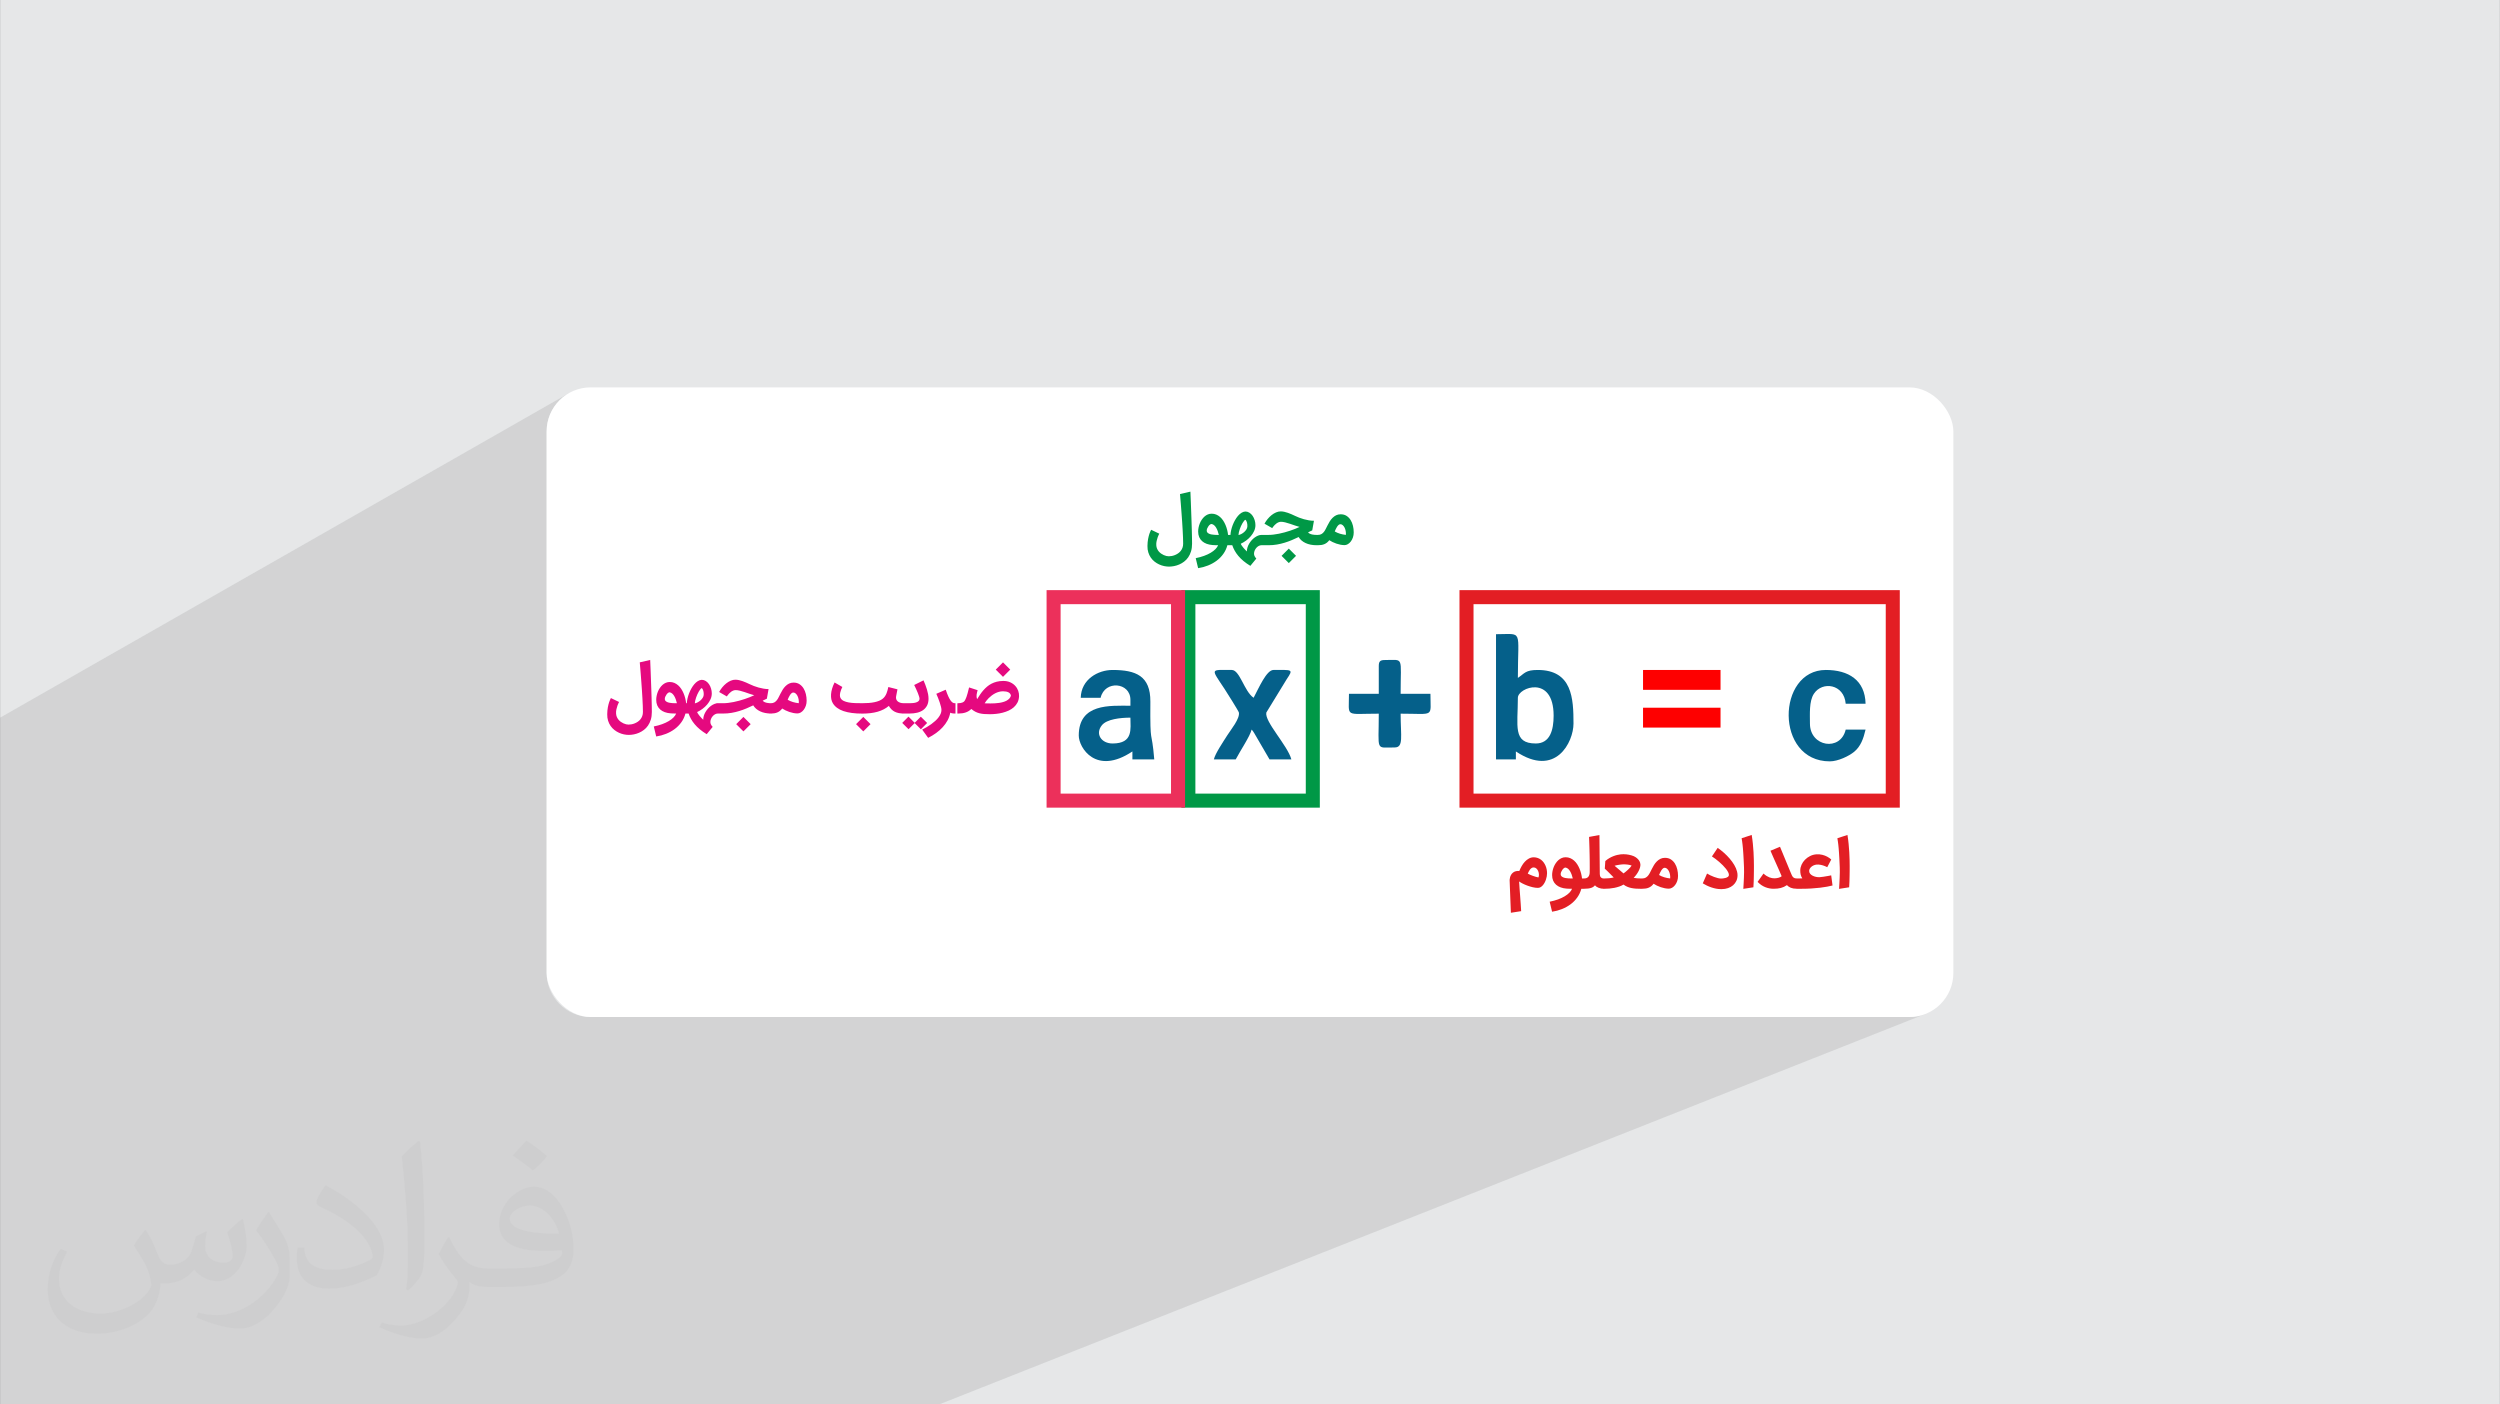 <?xml version="1.0" encoding="UTF-8"?>
<!DOCTYPE svg PUBLIC "-//W3C//DTD SVG 1.0//EN" "http://www.w3.org/TR/2001/REC-SVG-20010904/DTD/svg10.dtd">
<!-- Creator: CorelDRAW -->
<svg xmlns="http://www.w3.org/2000/svg" xml:space="preserve" width="3.708in" height="2.083in" version="1.0" style="shape-rendering:geometricPrecision; text-rendering:geometricPrecision; image-rendering:optimizeQuality; fill-rule:evenodd; clip-rule:evenodd"
viewBox="0 0 3702.73 2080.18"
 xmlns:xlink="http://www.w3.org/1999/xlink"
 xmlns:xodm="http://www.corel.com/coreldraw/odm/2003">
 <rect x="0" y="0" width="3702.73" height="2080.18" fill="#333333" stroke="none"/>
 <defs>
  <style type="text/css">
   <![CDATA[
    .str0 {stroke:#E31E24;stroke-width:20.8;stroke-miterlimit:2.613}
    .str1 {stroke:#009846;stroke-width:20.8;stroke-miterlimit:2.613}
    .str2 {stroke:#EC305B;stroke-width:20.8;stroke-miterlimit:2.613}
    .fil9 {fill:none}
    .fil4 {fill:#05608A}
    .fil0 {fill:#E6E7E8}
    .fil5 {fill:#FE0000}
    .fil2 {fill:white}
    .fil8 {fill:#E5097F;fill-rule:nonzero}
    .fil7 {fill:#E31E24;fill-rule:nonzero}
    .fil6 {fill:#009846;fill-rule:nonzero}
    .fil3 {fill:#373435;fill-opacity:0.031}
    .fil1 {fill:#2B2A29;fill-opacity:0.102}
   ]]>
  </style>
 </defs>
 <g id="Layer_x0020_1">
  <path class="fil0" d="M-0 0l3702.73 0 0 2080.18 -3702.73 0 0 -2080.18z"/>
  <path class="fil1" d="M1391.05 2080.18l-1391.05 0 0 -1017.19 843.75 -481.32 -5.38 3.28 -5.03 3.76 -4.64 4.22 -4.22 4.64 -3.76 5.03 -3.28 5.38 -2.76 5.7 -2.2 5.98 -1.61 6.24 -0.99 6.46 -0.34 6.64 0 802.18 0.34 6.64 0.99 6.46 1.61 6.24 2.2 5.98 2.76 5.7 3.28 5.38 3.76 5.03 4.22 4.64 4.64 4.22 5.03 3.76 5.38 3.28 5.7 2.76 5.98 2.2 6.24 1.61 6.46 0.99 6.64 0.34 1953.16 0 6.64 -0.34 6.46 -0.99 6.24 -1.61 5.98 -2.2 -1462.22 578.91z"/>
  <rect class="fil2" x="809.55" y="573.77" width="2083.63" height="932.64" rx="65.23" ry="65.23"/>
  <path class="fil3" d="M215.96 1821.93c7.07,10.71 11.65,21.01 16.13,32.45 3.33,6.66 5.09,18.93 20.7,18.93 4.57,0 11.13,-1.35 16.95,-4.57 6.55,-3.44 11.54,-8.64 14.15,-16.53l6.24 -21.01 15.19 -7.49 1.04 1.04c-2.08,7.91 -2.59,15.5 -2.59,21.43 0,17.57 15.19,24.23 27.25,24.23 7.07,0 13.42,-3.44 13.42,-9.89 0,-8.32 -3.53,-22.47 -8.12,-35.16 7.07,-7.07 14.15,-14.15 22.26,-19.87l1.25 0.63c3.53,14.98 5.51,29.75 5.51,39.63 0,9.67 -4.27,20.39 -7.8,27.36 -7.28,13.73 -20.18,24.65 -35.78,24.65 -11.85,0 -25.06,-5.93 -34.12,-16.95l-0.52 0c-8.53,10.61 -21.74,20.18 -42.86,20.18l-6.55 0c-1.04,13.94 -4.05,23.81 -8.64,32.66 -12.58,24.54 -49.92,41.92 -85.08,41.92 -48.89,0 -73.43,-28.19 -73.43,-65.73 0,-23.19 7.59,-44.72 19.24,-60.01l9.56 3.95c-7.28,13.94 -12.17,27.04 -12.17,39.94 0,35.16 28.61,51.9 61.58,51.9 30.58,0 68.44,-19.45 75.31,-42.02 -2.59,-24.65 -11.85,-36.19 -26,-58.66 4.27,-7.49 9.78,-14.98 16.64,-22.98l1.25 0 0 0 0 0 -0.01 -0.04zm563.83 -132.3c10.3,6.45 20.39,14.04 30.27,22.78 -5.51,7.8 -12.38,14.88 -20.91,21.12 -9.89,-8.01 -19.76,-14.88 -29.86,-22.16 6.86,-7.7 13.63,-15.08 20.49,-21.74l0 0 0 0 0 0 0 0 0 0 0.01 0zm5.3 96.11c-16.64,0 -30.27,10.92 -30.27,19.03 0,17.38 33.28,22.78 73.12,22.56 -4.99,-20.39 -22.47,-41.61 -42.86,-41.61l0 0.01zm-37.35 92.99c21.64,0 40.57,-0.63 55.02,-4.27 16.13,-4.05 29.75,-12.17 29.75,-17.78 0,-1.46 0,-3.22 -0.52,-4.68 -9.05,0.83 -19.45,0.83 -28.5,0.83 -29.33,0 -51.79,-6.66 -60.64,-23.09 -2.19,-4.57 -3.74,-9.67 -3.74,-15.5 0,-15.92 6.86,-31.41 18.93,-42.13 10.08,-8.84 21.22,-14.35 32.55,-14.35 20.49,0 36.81,16.44 48.26,42.34 6.24,14.15 10.5,30.47 10.5,51.07 0,13.73 -3.74,25.27 -12.27,33.8 -15.92,15.4 -45.24,21.22 -90.17,21.22l-20.39 0 0 0 -5.3 0c-11.13,0 -19.14,-1.98 -25.48,-6.86l-1.04 0c0.31,2.59 0.52,5.09 0.52,7.49 0,10.08 -3.33,22.98 -10.08,33.28 -19.97,29.64 -41.61,42.53 -60.33,42.53 -18.93,0 -42.13,-7.28 -63.03,-16.75l3.74 -7.28c6.76,2.81 16.13,4.68 29.02,4.68 33.8,0 78.21,-32.45 83.72,-64.17 -1.25,-2.59 -3.53,-6.03 -6.76,-9.67 -9.89,-11.75 -16.13,-21.53 -21.95,-31.82 4.99,-9.89 9.56,-17.78 13.83,-24.96l1.77 -0.21c14.46,29.44 27.56,46.28 56.78,46.28l4.57 0 0 0 21.22 0 0 0 0 0 0 0 0 0 0 0 0.04 0zm-146.45 31.1c2.5,-13.52 2.7,-28.7 2.7,-42.86l0 -21.01c0,-39.21 -4.99,-96.2 -9.05,-133.34 7.07,-7.59 16.95,-16.53 24.75,-22.56l2.29 0.63c5.3,46.7 6.55,100.79 6.55,150.81 0,13.11 -0.52,25.9 -1.77,35.26 -0.73,11.85 -7.59,20.8 -22.26,34.53l-3.22 -1.46zm-150.71 -61.89c0.73,18.41 9.78,32.87 41.4,32.87 19.66,0 36.3,-5.09 54.71,-13.83 3.33,-1.46 5.09,-3.44 5.09,-5.09 0,-11.54 -8.84,-26.83 -23.71,-40.77 -14.46,-13.11 -33.6,-24.65 -51.48,-32.35 -6.14,-2.59 -8.12,-5.3 -8.12,-7.91 0,-5.3 7.07,-16.44 12.9,-24.44l1.98 -0.21c20.49,10.71 43.38,26.63 60.33,44.3 15.4,16.33 24.96,32.87 24.96,50.86 0,13.31 -4.05,25.79 -10.61,37.44 -22.47,11.33 -46.39,19.97 -70.1,19.97 -28.81,0 -48.47,-13.52 -48.47,-45.24 0,-3.44 0,-8.73 1.25,-15.61l9.89 0 0 0 0 0 0 0 0 0 0 0 -0.01 0zm-52.11 -52.32l17.89 28.92c6.55,10.71 12.69,22.37 12.69,40.77l0 23.5c0,19.03 -12.17,39.42 -31.82,59.6 -15.4,13.63 -29.02,19.45 -41.61,19.45 -18.72,0 -40.15,-5.82 -64.9,-16.44l2.81 -7.28c7.8,2.08 16.84,3.84 27.98,3.84 35.58,-0.21 71.97,-26.21 88.61,-57.93 1.98,-3.64 2.7,-7.07 2.7,-9.47 0,-3.64 -1.98,-7.7 -3.53,-11.33 -9.05,-17.05 -19.14,-32.66 -30.27,-47.12 5.82,-9.16 11.65,-17.99 17.99,-26.73l1.46 0.21 0 0 0 0 0 0 0 0 0 0 -0.01 0z"/>
  <g id="_1302337071840">
   <path class="fil4" d="M2274.61 1101.24c-34.38,0 -26.49,-25.9 -26.49,-67.69 0,-15.15 52.97,-34.94 52.97,26.49 0,21.23 -5.26,41.21 -26.48,41.21zm-58.86 23.54l29.43 0 0 -11.77c59.04,39.53 85.35,-14.02 85.35,-41.2 0,-37.27 -1.81,-79.46 -52.97,-79.46 -18.24,0 -19.22,4.94 -29.43,11.77 0,-73.44 8.46,-64.75 -32.37,-64.75l0 185.41z"/>
   <path class="fil4" d="M1674.24 1062.98c0,16.58 4.58,38.26 -26.49,38.26 -16.59,0 -26.21,-14.3 -15.65,-27.17 7.18,-8.74 26.84,-11.09 42.13,-11.09zm-73.58 -29.43l29.43 0c6.19,-26.59 44.15,-22.98 44.15,2.94l0 8.83c-30.28,0 -76.52,-3.74 -76.52,44.15 0,17.89 25.49,59.68 79.46,23.54l0 11.77 32.37 0c-4.02,-48.36 -6.23,-16.1 -5.76,-85.47 0.26,-38.36 -21.62,-46.96 -56.04,-46.96 -21.46,0 -46.48,13.82 -47.09,41.2z"/>
   <path class="fil4" d="M1797.85 1124.78l32.37 0c7.12,-13.46 21.31,-34.54 23.54,-44.15 2.68,3.09 0.63,0.49 3.75,5.08l22.74 39.06 32.37 0c-5.48,-20.55 -39.97,-55.88 -37.08,-69.37l30.38 -49.68c10.12,-14.93 7.84,-13.39 -19.79,-13.39 -10.3,0 -21.55,26.33 -29.43,41.2 -13.88,-9.29 -20.32,-41.2 -32.37,-41.2 -32.22,0 -31.14,-3 -10.58,28.24 2.72,4.14 20.77,32.77 21.16,34.8 1.73,8.99 -12.18,25.8 -17.04,33.51 -6.12,9.73 -17.96,27.02 -20.03,35.89z"/>
   <path class="fil4" d="M2710.18 1127.72c12.23,0 28.48,-7.94 35.95,-14.08 9.72,-7.98 13.85,-19.42 17.02,-33.01l-29.43 0c-7.65,32.85 -52.97,25.62 -52.97,-8.83 0,-14.03 -1.43,-33.1 5.84,-44.19 12.58,-19.18 44.7,-14.4 47.13,14.76l29.43 0c-0.78,-34.99 -25.32,-50.03 -58.86,-50.03 -72.98,0 -75.78,135.38 5.89,135.38z"/>
   <path class="fil4" d="M2042.11 986.46l0 41.2 -44.15 0c0,35.63 -6.99,29.43 44.15,29.43 0,56.65 -5.43,50.03 23.54,50.03 13.58,0 8.83,-16.55 8.83,-50.03 51.14,0 44.15,6.2 44.15,-29.43l-44.15 0c0,-56.65 5.43,-50.03 -23.54,-50.03 -6.78,0 -8.83,2.05 -8.83,8.83z"/>
   <path class="fil5" d="M2433.53 1021.78l114.78 0 0 -29.43 -114.78 0 0 29.43z"/>
   <path class="fil5" d="M2433.53 1077.69l114.78 0 0 -29.43 -114.78 0 0 29.43z"/>
   <path class="fil6" d="M1717 790.46c-0.46,0.83 -0.87,1.7 -1.26,2.61 -0.39,0.91 -0.76,1.81 -1.11,2.76 -0.57,1.63 -1.11,3.46 -1.57,5.5 -0.46,2.04 -0.63,4.11 -0.5,6.24 0.09,1.84 0.46,3.5 1.11,5.02 0.64,1.52 1.46,2.87 2.48,4.11 1.02,1.22 2.17,2.28 3.42,3.18 1.28,0.89 2.59,1.65 3.93,2.26 1.33,0.61 2.66,1.07 3.98,1.39 1.31,0.29 2.52,0.44 3.63,0.44 1.37,0 2.85,-0.15 4.45,-0.44 1.57,-0.31 3.14,-0.77 4.72,-1.42 1.58,-0.65 3.09,-1.47 4.54,-2.45 1.46,-0.98 2.74,-2.17 3.87,-3.57 1.13,-1.41 2.02,-3 2.68,-4.81 0.67,-1.8 0.98,-3.83 0.98,-6.07 0,-2.56 -0.07,-5.55 -0.2,-9.02 -0.15,-3.46 -0.33,-7.15 -0.53,-11.05 -0.2,-3.92 -0.46,-7.94 -0.74,-12.11 -0.3,-4.15 -0.59,-8.2 -0.87,-12.16 -0.37,-4.78 -0.72,-9.52 -1.09,-14.22 -0.37,-4.72 -0.78,-9.68 -1.24,-14.87l15.42 -3.57c0.22,5.55 0.42,10.83 0.65,15.85 0.2,5.02 0.39,10.06 0.55,15.07 0.15,4.19 0.31,8.46 0.46,12.85 0.13,4.37 0.28,8.63 0.4,12.72 0.13,4.11 0.22,7.94 0.28,11.5 0.07,3.55 0.11,6.61 0.11,9.16 0,4.24 -0.52,8.04 -1.55,11.37 -1.04,3.33 -2.41,6.26 -4.15,8.76 -1.74,2.52 -3.76,4.65 -6.07,6.38 -2.3,1.75 -4.7,3.15 -7.24,4.24 -2.52,1.09 -5.09,1.89 -7.7,2.39 -2.61,0.5 -5.09,0.76 -7.44,0.76 -2.35,0 -4.78,-0.28 -7.3,-0.8 -2.5,-0.53 -4.96,-1.35 -7.33,-2.45 -2.39,-1.09 -4.65,-2.48 -6.76,-4.15 -2.13,-1.68 -3.98,-3.64 -5.55,-5.92 -1.59,-2.26 -2.83,-4.85 -3.72,-7.72 -0.91,-2.89 -1.34,-6.09 -1.26,-9.59 0.06,-3.91 0.37,-7.31 0.94,-10.26 0.56,-2.96 1.19,-5.44 1.85,-7.46 0.43,-1.24 0.85,-2.37 1.32,-3.41 0.44,-1.05 0.89,-2 1.35,-2.83l12.07 5.79zm53.95 36.27c4.54,-0.91 8.68,-2.04 12.41,-3.41 3.74,-1.37 7.02,-2.89 9.83,-4.59 2.83,-1.68 5.17,-3.48 7.02,-5.37 1.85,-1.91 3.16,-3.83 3.92,-5.79 -1.39,0 -2.85,-0.04 -4.39,-0.07 -1.56,-0.06 -2.81,-0.11 -3.81,-0.19 -3.18,-0.24 -6.09,-0.85 -8.7,-1.79 -2.61,-0.96 -4.85,-2.26 -6.74,-3.93 -1.87,-1.65 -3.33,-3.66 -4.37,-6.05 -1.02,-2.39 -1.54,-5.13 -1.54,-8.22 0,-1.96 0.2,-3.96 0.63,-6.03 0.41,-2.06 1.02,-4.07 1.8,-6.03 0.79,-1.97 1.77,-3.82 2.96,-5.56 1.17,-1.74 2.5,-3.26 3.98,-4.59 1.48,-1.31 3.11,-2.35 4.91,-3.11 1.78,-0.76 3.7,-1.13 5.76,-1.13 2.46,0 4.71,0.44 6.78,1.33 2.06,0.87 3.94,2.07 5.66,3.59 1.72,1.52 3.26,3.29 4.59,5.33 1.33,2.06 2.5,4.24 3.48,6.57 0.98,2.34 1.78,4.76 2.41,7.24 0.63,2.5 1.07,4.96 1.33,7.37l2.07 0 0 15.27 -3.09 0c-1.26,4.72 -3.26,9.02 -6.02,12.87 -2.74,3.85 -6.03,7.2 -9.87,10.07 -3.83,2.85 -8.09,5.22 -12.78,7.09 -4.68,1.87 -9.57,3.19 -14.66,3.97l-3.57 -14.83zm23.66 -50.56c-0.66,-0.13 -1.44,0.09 -2.31,0.7 -0.87,0.59 -1.67,1.39 -2.41,2.41 -0.74,1.02 -1.37,2.13 -1.89,3.35 -0.52,1.24 -0.76,2.41 -0.72,3.53 0.04,1.09 0.39,2 1.05,2.7 0.69,0.7 1.56,1.29 2.61,1.76 1.05,0.46 2.26,0.81 3.59,1.04 1.35,0.22 2.67,0.39 4,0.48 1.31,0.11 2.55,0.15 3.7,0.15l3 0c-0.48,-2 -1.05,-3.91 -1.7,-5.74 -0.67,-1.83 -1.43,-3.48 -2.3,-4.93 -0.87,-1.46 -1.85,-2.67 -2.95,-3.63 -1.11,-0.96 -2.33,-1.57 -3.68,-1.83zm24.4 16.13l3.42 0c0.09,-2.13 0.42,-4.43 1,-6.92 0.55,-2.5 1.32,-5.02 2.28,-7.54 0.98,-2.54 2.11,-4.98 3.44,-7.35 1.32,-2.35 2.78,-4.48 4.37,-6.35 1.59,-1.87 3.31,-3.39 5.18,-4.56 1.87,-1.19 3.82,-1.83 5.85,-1.96 2.15,0.04 4.15,0.63 5.98,1.81 1.83,1.17 3.41,2.72 4.72,4.61 1.3,1.91 2.32,4.05 3.05,6.48 0.74,2.41 1.11,4.85 1.11,7.33 0,2.92 -0.63,5.78 -1.87,8.55 -1.26,2.76 -2.91,5.35 -4.94,7.76 -2.02,2.39 -4.34,4.55 -6.93,6.46 -2.59,1.93 -5.24,3.48 -7.94,4.72 0.22,0.76 0.7,1.69 1.43,2.78 0.72,1.07 1.53,2.15 2.46,3.26 0.92,1.09 1.85,2.11 2.78,3.09 0.93,0.96 1.72,1.72 2.37,2.32 -0.04,-1.87 0.24,-3.78 0.81,-5.72 0.57,-1.96 1.39,-3.83 2.45,-5.63 1.04,-1.81 2.28,-3.5 3.68,-5.09 1.43,-1.61 2.94,-3 4.58,-4.19 1.63,-1.18 3.31,-2.13 5.05,-2.83 1.72,-0.69 3.46,-1.04 5.17,-1.04l2.41 0 0 15.27 -2.61 0c-1.41,0 -2.78,0.37 -4.1,1.11 -1.33,0.74 -2.5,1.69 -3.51,2.87 -1,1.17 -1.82,2.5 -2.43,3.98 -0.61,1.48 -0.93,2.94 -0.93,4.39 0,0.65 0.06,1.26 0.15,1.81 0.09,0.57 0.28,1.13 0.54,1.72 0.26,0.58 0.59,1.19 1.03,1.84 0.43,0.65 0.98,1.33 1.67,2.07l-8.85 10.78c-3.85,-2.35 -7.26,-4.76 -10.18,-7.2 -2.92,-2.44 -5.46,-4.94 -7.61,-7.52 -2.15,-2.56 -3.94,-5.15 -5.41,-7.8 -1.47,-2.63 -2.67,-5.33 -3.59,-8.05l-6.09 0 0 -15.27zm28.44 -12.31c0.07,-0.91 0.06,-1.85 -0.02,-2.87 -0.07,-1.02 -0.24,-2 -0.48,-2.94 -0.24,-0.96 -0.57,-1.81 -1,-2.59 -0.4,-0.78 -0.92,-1.35 -1.54,-1.74 -0.61,0.33 -1.28,0.94 -2,1.87 -0.72,0.91 -1.47,2 -2.21,3.27 -0.74,1.28 -1.46,2.67 -2.15,4.2 -0.68,1.52 -1.32,3.07 -1.85,4.67 -0.55,1.57 -1,3.11 -1.33,4.61 -0.33,1.5 -0.52,2.83 -0.56,4.04 1.39,-0.26 2.81,-0.8 4.32,-1.58 1.5,-0.79 2.89,-1.76 4.17,-2.91 1.26,-1.13 2.33,-2.41 3.2,-3.78 0.87,-1.39 1.35,-2.81 1.45,-4.26zm21.55 12.31l9.8 0c2.35,0 4.85,-0.15 7.46,-0.48 2.63,-0.31 5.31,-0.76 8.05,-1.3 2.74,-0.55 5.48,-1.2 8.26,-1.96 2.76,-0.76 5.46,-1.58 8.09,-2.45 2.63,-0.87 5.13,-1.78 7.54,-2.74 2.39,-0.98 4.61,-1.95 6.63,-2.91 -1.98,-0.48 -4.2,-1.16 -6.66,-2.03 -2.45,-0.85 -4.93,-1.73 -7.43,-2.56 -2.52,-0.84 -4.96,-1.56 -7.31,-2.15 -2.37,-0.59 -4.5,-0.87 -6.37,-0.85 -1.19,0.04 -2.34,0.3 -3.44,0.76 -1.11,0.46 -2.15,1.03 -3.09,1.74 -0.94,0.69 -1.8,1.43 -2.56,2.22 -0.76,0.78 -1.41,1.52 -1.96,2.22 -0.54,0.69 -0.98,1.28 -1.3,1.76l-0.44 0.68 -11.44 -6.57c1.29,-2.39 2.83,-4.68 4.63,-6.88 1.82,-2.21 3.78,-4.15 5.9,-5.85 2.11,-1.69 4.35,-3.03 6.69,-4.02 2.33,-1 4.68,-1.48 7.02,-1.46 1.74,0.04 3.48,0.24 5.2,0.63 1.72,0.39 3.44,0.89 5.19,1.48 1.74,0.59 3.5,1.28 5.28,2.07 1.76,0.8 3.55,1.59 5.35,2.45 1.84,0.89 3.87,1.78 6.11,2.65 2.24,0.87 4.58,1.65 7.02,2.32 2.43,0.69 4.91,1.24 7.43,1.65 2.54,0.42 5,0.63 7.43,0.63l-2.52 14.25c-0.74,0.31 -1.57,0.68 -2.48,1.13 -0.93,0.42 -1.74,0.83 -2.45,1.18l-1.26 0.63c0.74,0.87 1.69,1.55 2.83,2.07 1.13,0.52 2.32,0.89 3.51,1.13 1.2,0.24 2.37,0.39 3.46,0.46 1.09,0.06 1.98,0.09 2.65,0.09l1.65 0 0 15.27 -1.65 0c-3.09,0 -6,-0.28 -8.72,-0.83 -2.72,-0.54 -5.2,-1.34 -7.42,-2.39 -2.24,-1.04 -4.24,-2.32 -5.98,-3.81 -1.72,-1.5 -3.16,-3.2 -4.29,-5.09 -3.18,1.54 -6.5,3.04 -9.94,4.48 -3.44,1.47 -7.02,2.76 -10.72,3.89 -3.7,1.15 -7.56,2.06 -11.52,2.74 -3.98,0.67 -8.11,1.02 -12.4,1.02l-9.8 0 0 -15.27zm39.85 41.73l-10.72 -10.72 10.72 -10.72 10.72 10.72 -10.72 10.72zm82.55 -26.61c-1.94,0 -3.94,-0.2 -6,-0.61 -2.05,-0.41 -4.07,-0.95 -6.05,-1.61 -1.98,-0.69 -3.89,-1.47 -5.7,-2.35 -1.82,-0.88 -3.44,-1.79 -4.85,-2.72 -1.07,1.41 -2.21,2.59 -3.41,3.55 -1.2,0.95 -2.5,1.71 -3.87,2.28 -1.37,0.59 -2.85,1 -4.44,1.24 -1.59,0.24 -3.32,0.37 -5.15,0.37l-2.41 0 0 -15.27 2.41 0c2.13,0 3.93,-0.42 5.37,-1.3 1.45,-0.87 2.68,-2 3.72,-3.37 1.02,-1.35 1.94,-2.87 2.72,-4.54 0.8,-1.65 1.61,-3.28 2.45,-4.85 0.96,-1.96 2.05,-3.92 3.25,-5.88 1.21,-1.96 2.59,-3.74 4.19,-5.31 1.57,-1.58 3.35,-2.87 5.33,-3.85 1.98,-0.98 4.2,-1.46 6.69,-1.46 3.39,0 6.29,0.78 8.72,2.34 2.43,1.57 4.44,3.61 6.01,6.14 1.58,2.52 2.74,5.39 3.5,8.59 0.76,3.2 1.13,6.42 1.13,9.68 0,2.74 -0.39,5.26 -1.2,7.59 -0.8,2.31 -1.85,4.31 -3.15,5.98 -1.28,1.68 -2.74,2.98 -4.37,3.94 -1.61,0.94 -3.26,1.43 -4.89,1.43zm-6.18 -30.96c-0.94,0 -1.81,0.35 -2.61,1.07 -0.81,0.72 -1.57,1.63 -2.28,2.68 -0.7,1.06 -1.33,2.22 -1.91,3.48 -0.55,1.26 -1.07,2.41 -1.52,3.48 1.05,0.67 2.28,1.3 3.63,1.87 1.35,0.59 2.74,1.09 4.2,1.54 1.44,0.42 2.91,0.79 4.39,1.07 1.48,0.29 2.91,0.5 4.26,0.63 0.15,-1.96 0.06,-3.89 -0.29,-5.79 -0.35,-1.89 -0.91,-3.59 -1.67,-5.07 -0.76,-1.48 -1.67,-2.68 -2.74,-3.59 -1.06,-0.93 -2.22,-1.37 -3.46,-1.37z"/>
   <path class="fil7" d="M2237.79 1351.98l-1.87 -47.82c0,-0.22 0.02,-0.78 0.09,-1.67 0.06,-0.89 0.24,-1.91 0.56,-3.07 0.29,-1.15 0.79,-2.37 1.5,-3.61 0.69,-1.26 1.67,-2.37 2.91,-3.33 0.59,-0.52 1.26,-0.94 2.02,-1.3 0.76,-0.33 1.54,-0.59 2.37,-0.8 0.81,-0.18 1.65,-0.29 2.48,-0.33 0.83,-0.04 1.65,-0.02 2.41,0.06 0.94,-2.35 2.07,-4.74 3.44,-7.15 1.35,-2.43 2.93,-4.61 4.72,-6.55 1.82,-1.95 3.83,-3.54 6.07,-4.76 2.22,-1.22 4.7,-1.83 7.41,-1.83 2.13,0.07 4.07,0.42 5.85,1.09 1.76,0.65 3.37,1.54 4.8,2.65 1.44,1.11 2.7,2.43 3.8,3.93 1.09,1.48 2.02,3.11 2.76,4.85 0.74,1.74 1.3,3.55 1.67,5.46 0.37,1.89 0.55,3.81 0.55,5.74 0,1.45 -0.15,3 -0.44,4.63 -0.28,1.65 -0.7,3.26 -1.26,4.87 -0.53,1.59 -1.22,3.11 -2.02,4.57 -0.82,1.49 -1.7,2.76 -2.7,3.87 -1,1.11 -2.09,2 -3.29,2.67 -1.19,0.65 -2.46,0.98 -3.81,0.98 -2.41,0 -4.98,-0.31 -7.7,-0.96 -2.72,-0.65 -5.37,-1.45 -7.94,-2.39 -2.57,-0.96 -4.94,-1.98 -7.09,-3.09 -2.17,-1.11 -3.87,-2.15 -5.13,-3.11 0.18,3.53 0.42,7.16 0.7,10.89 0.28,3.72 0.55,7.44 0.85,11.18 0.28,3.72 0.55,7.44 0.81,11.14 0.26,3.7 0.48,7.31 0.67,10.83l-15.16 2.37zm33.81 -67.15c-1.19,-0.02 -2.24,0.28 -3.16,0.91 -0.91,0.63 -1.73,1.4 -2.46,2.33 -0.72,0.94 -1.33,1.94 -1.85,3.02 -0.52,1.09 -0.96,2.06 -1.35,2.92 0.96,0.55 2.13,1.11 3.48,1.68 1.35,0.59 2.76,1.15 4.22,1.67 1.47,0.54 2.91,1 4.35,1.41 1.43,0.41 2.7,0.7 3.8,0.89 0.57,-1.44 0.81,-3.02 0.68,-4.72 -0.11,-1.72 -0.48,-3.31 -1.13,-4.8 -0.64,-1.48 -1.52,-2.72 -2.65,-3.74 -1.13,-1.02 -2.45,-1.54 -3.92,-1.57zm23.62 50.77c4.54,-0.91 8.68,-2.04 12.41,-3.41 3.74,-1.37 7.02,-2.89 9.83,-4.59 2.83,-1.68 5.17,-3.48 7.01,-5.37 1.85,-1.91 3.17,-3.83 3.93,-5.79 -1.39,0 -2.85,-0.04 -4.39,-0.07 -1.56,-0.06 -2.81,-0.11 -3.81,-0.18 -3.18,-0.24 -6.09,-0.85 -8.7,-1.8 -2.61,-0.96 -4.85,-2.26 -6.74,-3.92 -1.87,-1.65 -3.33,-3.66 -4.37,-6.05 -1.02,-2.39 -1.54,-5.13 -1.54,-8.22 0,-1.97 0.2,-3.96 0.63,-6.04 0.41,-2.05 1.02,-4.07 1.8,-6.03 0.8,-1.96 1.78,-3.81 2.96,-5.55 1.17,-1.74 2.5,-3.26 3.98,-4.59 1.48,-1.31 3.11,-2.35 4.91,-3.11 1.78,-0.76 3.7,-1.13 5.76,-1.13 2.46,0 4.71,0.44 6.78,1.33 2.06,0.87 3.94,2.07 5.66,3.59 1.72,1.52 3.26,3.29 4.59,5.33 1.33,2.06 2.5,4.24 3.48,6.57 0.98,2.33 1.78,4.76 2.41,7.24 0.63,2.5 1.07,4.96 1.33,7.37l2.07 0 0 15.27 -3.09 0c-1.26,4.72 -3.26,9.02 -6.02,12.87 -2.74,3.85 -6.03,7.21 -9.87,10.08 -3.83,2.85 -8.09,5.22 -12.78,7.09 -4.68,1.87 -9.57,3.18 -14.66,3.96l-3.57 -14.83zm23.66 -50.57c-0.66,-0.13 -1.44,0.09 -2.31,0.71 -0.87,0.59 -1.67,1.39 -2.41,2.41 -0.74,1.02 -1.37,2.13 -1.89,3.35 -0.52,1.24 -0.76,2.41 -0.72,3.54 0.04,1.09 0.39,2 1.05,2.7 0.69,0.7 1.56,1.3 2.61,1.76 1.05,0.46 2.26,0.81 3.59,1.04 1.35,0.22 2.67,0.39 4,0.48 1.31,0.11 2.55,0.15 3.7,0.15l3 0c-0.48,-2 -1.05,-3.91 -1.7,-5.74 -0.67,-1.84 -1.43,-3.48 -2.3,-4.93 -0.87,-1.46 -1.85,-2.67 -2.94,-3.63 -1.11,-0.96 -2.33,-1.58 -3.68,-1.84zm24.4 16.13l3.13 0c1.47,0 2.69,-0.22 3.71,-0.7 1.01,-0.46 1.85,-1.11 2.52,-1.98 0.65,-0.85 1.13,-1.85 1.44,-3.02 0.29,-1.15 0.46,-2.43 0.46,-3.81 0.02,-1.89 0.04,-4.2 0.04,-6.93 0,-2.72 -0.02,-5.64 -0.04,-8.79 -0.04,-3.13 -0.09,-6.38 -0.15,-9.76 -0.07,-3.37 -0.15,-6.64 -0.24,-9.85 -0.09,-3.2 -0.2,-6.24 -0.29,-9.13 -0.09,-2.89 -0.18,-5.41 -0.29,-7.56l15.37 -2.81 0.53 57.92c0,2 0.5,3.57 1.52,4.72 1.02,1.13 2.52,1.71 4.52,1.71l1.06 0 0 15.27 -1.06 0c-1.31,0.02 -2.65,-0.09 -3.98,-0.35 -1.35,-0.26 -2.61,-0.61 -3.8,-1.08 -1.2,-0.48 -2.26,-1.03 -3.18,-1.67 -0.94,-0.64 -1.66,-1.35 -2.19,-2.09 -0.66,0.85 -1.46,1.59 -2.37,2.22 -0.89,0.65 -1.98,1.18 -3.26,1.63 -1.26,0.42 -2.76,0.76 -4.46,0.98 -1.71,0.22 -3.69,0.35 -5.94,0.35l-3.04 0 0 -15.27zm88.54 0l0 15.27 -1.65 0.04c-2.56,0 -4.98,-0.07 -7.31,-0.24 -2.35,-0.17 -4.57,-0.46 -6.72,-0.91 -2.15,-0.46 -4.16,-1.09 -6.09,-1.92 -1.91,-0.81 -3.72,-1.89 -5.42,-3.2 -1.91,1.17 -4,2.13 -6.31,2.92 -2.3,0.78 -4.69,1.43 -7.15,1.93 -2.46,0.5 -4.95,0.85 -7.47,1.07 -2.5,0.2 -4.92,0.31 -7.24,0.31l-1.83 0 0 -15.27 1.83 0c2.26,0 4.54,-0.11 6.85,-0.35 2.33,-0.24 4.59,-0.63 6.81,-1.15 -1.09,-1.05 -2.15,-2.11 -3.18,-3.16 -1.04,-1.04 -2.08,-2.09 -3.11,-3.15 -1.06,-1.07 -2.13,-2.15 -3.26,-3.24 -1.13,-1.09 -2.35,-2.26 -3.68,-3.48l0.77 -11.29c1.91,-1.69 3.87,-3.11 5.89,-4.28 2.04,-1.19 4.04,-2.15 6.02,-2.92 1.98,-0.78 3.89,-1.37 5.7,-1.8 1.82,-0.41 3.46,-0.7 4.91,-0.87 0.7,-0.06 1.46,-0.11 2.26,-0.17 0.81,-0.04 1.61,-0.07 2.37,-0.07 2.52,0 5.09,0.26 7.76,0.78 2.65,0.52 5.06,1.22 7.22,2.13 1.87,0.87 3.42,1.85 4.68,2.94 1.26,1.09 2.26,2.18 3,3.27 0.74,1.09 1.28,2.17 1.61,3.2 0.33,1.02 0.52,1.89 0.55,2.59 0.09,1.46 -0.09,3.04 -0.57,4.76 -0.48,1.72 -1.18,3.48 -2.11,5.28 -0.91,1.78 -2,3.54 -3.26,5.26 -1.26,1.72 -2.61,3.31 -4.06,4.76 1.78,0.31 3.48,0.55 5.09,0.72 1.63,0.17 3.44,0.24 5.44,0.24l1.65 0zm-27.01 -20.91c-0.76,0 -1.76,0.06 -2.94,0.17 -1.19,0.11 -2.43,0.26 -3.68,0.46 -1.28,0.18 -2.52,0.4 -3.76,0.66 -1.22,0.26 -2.24,0.53 -3.09,0.81l13.29 11.35c0.92,-0.67 2,-1.5 3.2,-2.5 1.2,-1 2.39,-2.04 3.55,-3.11 1.17,-1.09 2.22,-2.17 3.16,-3.22 0.94,-1.05 1.65,-2 2.09,-2.8 -0.74,-0.33 -1.61,-0.61 -2.59,-0.85 -1,-0.24 -2.04,-0.42 -3.13,-0.57 -1.07,-0.15 -2.15,-0.26 -3.2,-0.31 -1.07,-0.07 -2.04,-0.09 -2.91,-0.09zm66.95 36.03c-1.94,0 -3.94,-0.2 -6,-0.61 -2.05,-0.41 -4.07,-0.94 -6.05,-1.61 -1.98,-0.68 -3.89,-1.46 -5.7,-2.35 -1.81,-0.89 -3.44,-1.8 -4.85,-2.72 -1.07,1.41 -2.2,2.59 -3.4,3.55 -1.2,0.94 -2.5,1.7 -3.87,2.28 -1.37,0.59 -2.85,1 -4.45,1.24 -1.59,0.24 -3.31,0.37 -5.15,0.37l-2.41 0 0 -15.27 2.41 0c2.13,0 3.93,-0.43 5.37,-1.3 1.44,-0.87 2.68,-2 3.72,-3.37 1.02,-1.35 1.94,-2.87 2.72,-4.54 0.8,-1.65 1.61,-3.28 2.45,-4.85 0.96,-1.96 2.05,-3.92 3.25,-5.89 1.21,-1.96 2.59,-3.74 4.19,-5.31 1.57,-1.58 3.35,-2.87 5.33,-3.85 1.98,-0.98 4.2,-1.46 6.69,-1.46 3.38,0 6.29,0.78 8.72,2.33 2.43,1.58 4.44,3.61 6.01,6.15 1.58,2.52 2.74,5.39 3.5,8.59 0.76,3.2 1.13,6.43 1.13,9.68 0,2.74 -0.39,5.26 -1.2,7.59 -0.8,2.31 -1.85,4.31 -3.15,5.98 -1.28,1.68 -2.74,2.98 -4.37,3.94 -1.61,0.94 -3.25,1.42 -4.89,1.42zm-6.18 -30.95c-0.94,0 -1.81,0.35 -2.61,1.07 -0.81,0.72 -1.57,1.63 -2.28,2.68 -0.7,1.05 -1.33,2.22 -1.91,3.48 -0.56,1.26 -1.07,2.41 -1.52,3.48 1.05,0.66 2.28,1.29 3.63,1.87 1.35,0.59 2.74,1.09 4.2,1.53 1.44,0.43 2.91,0.8 4.39,1.08 1.48,0.29 2.91,0.5 4.26,0.63 0.15,-1.96 0.06,-3.89 -0.29,-5.79 -0.35,-1.89 -0.91,-3.59 -1.67,-5.07 -0.76,-1.48 -1.67,-2.68 -2.74,-3.59 -1.06,-0.93 -2.22,-1.37 -3.46,-1.37zm62.74 8.53c1.35,0.87 2.92,1.74 4.76,2.61 1.82,0.87 3.68,1.67 5.59,2.39 1.93,0.72 3.78,1.31 5.57,1.76 1.82,0.46 3.37,0.68 4.69,0.68 0.74,0 1.78,-0.06 3.07,-0.18 1.31,-0.13 2.59,-0.39 3.87,-0.76 1.28,-0.37 2.39,-0.89 3.33,-1.57 0.94,-0.67 1.46,-1.56 1.52,-2.65 0.04,-1.26 -0.35,-2.68 -1.13,-4.26 -0.8,-1.57 -1.85,-3.22 -3.18,-4.94 -1.35,-1.72 -2.89,-3.46 -4.65,-5.22 -1.76,-1.76 -3.55,-3.44 -5.42,-5.07 -1.87,-1.63 -3.74,-3.13 -5.61,-4.54 -1.87,-1.41 -3.59,-2.59 -5.17,-3.59l8.55 -12.7c3.11,2.19 6.22,4.63 9.29,7.35 3.07,2.72 5.91,5.61 8.5,8.63 2.59,3.03 4.85,6.16 6.76,9.39 1.93,3.24 3.3,6.5 4.13,9.79 0.26,0.93 0.45,1.87 0.54,2.81 0.09,0.96 0.15,1.87 0.15,2.74 0,2.98 -0.59,5.74 -1.74,8.24 -1.17,2.48 -2.78,4.65 -4.85,6.46 -2.09,1.81 -4.57,3.22 -7.46,4.22 -2.91,1 -6.09,1.5 -9.57,1.5 -0.26,0 -0.51,0 -0.77,-0.02 -0.26,-0.02 -0.52,-0.02 -0.76,-0.02 -2.22,0 -4.5,-0.24 -6.85,-0.71 -2.34,-0.46 -4.63,-1.09 -6.91,-1.87 -2.26,-0.76 -4.46,-1.67 -6.61,-2.7 -2.15,-1.02 -4.13,-2.11 -5.96,-3.24l6.33 -14.53zm53.75 22.7c0.17,-2.63 0.31,-5.37 0.48,-8.2 0.17,-2.83 0.29,-5.63 0.4,-8.41 0.11,-2.78 0.18,-5.46 0.22,-8.07 0.04,-2.61 0,-5 -0.09,-7.18 -0.2,-4.58 -0.39,-8.59 -0.55,-12.05 -0.18,-3.46 -0.35,-6.54 -0.54,-9.2 -0.17,-2.68 -0.35,-5.02 -0.53,-7.03 -0.17,-2 -0.35,-3.85 -0.56,-5.52 -0.18,-1.69 -0.39,-3.26 -0.61,-4.72 -0.24,-1.46 -0.48,-2.98 -0.74,-4.56l14.93 -4.92c0.72,4.31 1.29,8.64 1.72,13.03 0.44,4.37 0.76,8.57 1,12.57 0.22,4.02 0.37,7.74 0.44,11.18 0.09,3.46 0.13,6.41 0.13,8.85 0,2.22 -0.02,4.61 -0.02,7.18 -0.02,2.59 -0.06,5.26 -0.11,8.04 -0.04,2.76 -0.11,5.55 -0.2,8.39 -0.11,2.83 -0.24,5.61 -0.44,8.31l-14.92 2.32zm44.77 -0.13c-4.22,0 -8.35,-0.81 -12.38,-2.43 -4.04,-1.61 -7.78,-4.2 -11.24,-7.78l8.75 -12.31c1.58,1.45 3.09,2.63 4.57,3.55 1.49,0.91 2.91,1.63 4.26,2.15 1.35,0.5 2.63,0.87 3.83,1.05 1.22,0.18 2.35,0.3 3.4,0.3 0.87,0 1.82,-0.06 2.81,-0.17 0.98,-0.13 1.98,-0.31 2.96,-0.55 0.98,-0.26 1.91,-0.59 2.78,-0.98 0.87,-0.37 1.63,-0.87 2.28,-1.44 -1.22,-2.96 -2.56,-6.03 -4,-9.24 -1.43,-3.2 -2.87,-6.43 -4.31,-9.67 -1.44,-3.24 -2.89,-6.44 -4.3,-9.64 -1.43,-3.19 -2.74,-6.24 -3.96,-9.17l14.11 -5.88 15.92 38.49c0.59,1.41 1.11,2.65 1.61,3.72 0.48,1.05 1.04,1.94 1.71,2.65 0.66,0.7 1.44,1.24 2.37,1.57 0.93,0.33 2.1,0.5 3.55,0.5l1.39 0 0 15.27 -1.39 0c-1.96,0 -3.7,-0.13 -5.2,-0.39 -1.5,-0.26 -2.83,-0.63 -4,-1.09 -1.18,-0.46 -2.22,-1.03 -3.15,-1.68 -0.9,-0.67 -1.78,-1.41 -2.57,-2.21 -1.48,1 -2.96,1.84 -4.45,2.54 -1.48,0.68 -3.03,1.24 -4.65,1.66 -1.61,0.41 -3.29,0.72 -5.04,0.89 -1.76,0.18 -3.65,0.28 -5.68,0.28zm79.54 -31.94c-0.83,-0.44 -1.67,-0.85 -2.54,-1.22 -0.85,-0.37 -1.72,-0.72 -2.63,-1.03 -1.54,-0.56 -3.26,-1 -5.17,-1.35 -1.89,-0.37 -3.87,-0.43 -5.89,-0.2 -1.39,0.17 -2.72,0.53 -3.98,1.11 -1.28,0.57 -2.41,1.3 -3.39,2.15 -0.98,0.85 -1.76,1.81 -2.33,2.87 -0.59,1.07 -0.87,2.15 -0.87,3.24 0,1.55 0.48,2.91 1.44,4.09 0.96,1.17 2.21,2.15 3.69,2.91 1.5,0.78 3.14,1.35 4.96,1.74 1.79,0.39 3.55,0.55 5.26,0.48 1.84,-0.15 3.74,-0.37 5.72,-0.66 1.98,-0.3 3.85,-0.59 5.59,-0.93 0.98,-0.15 1.98,-0.33 2.98,-0.52 1,-0.2 2,-0.4 3,-0.63l1.98 15.02c-2.15,0.57 -4.8,1.16 -7.91,1.74 -3.09,0.57 -6.59,1.11 -10.5,1.57 -3.89,0.46 -8.15,0.83 -12.76,1.13 -4.59,0.29 -9.48,0.44 -14.63,0.44l-7.39 0 0 -15.27 1.74 0 6.7 -0.09c-1.14,-1.83 -1.96,-3.7 -2.41,-5.63 -0.44,-1.91 -0.66,-4 -0.63,-6.26 0.04,-2.83 0.67,-5.61 1.91,-8.35 1.24,-2.74 2.92,-5.2 5.07,-7.39 2.15,-2.19 4.65,-4.02 7.52,-5.46 2.85,-1.44 5.92,-2.3 9.22,-2.56 1.65,-0.13 3.22,-0.13 4.74,0.02 1.5,0.15 2.94,0.39 4.3,0.72 1.35,0.33 2.61,0.74 3.81,1.2 1.18,0.48 2.26,0.96 3.24,1.48 1.11,0.61 2.2,1.26 3.22,1.97 1.03,0.68 2,1.42 2.91,2.24l-6 11.44zm17.5 32.07c0.17,-2.63 0.31,-5.37 0.48,-8.2 0.17,-2.83 0.29,-5.63 0.41,-8.41 0.11,-2.78 0.18,-5.46 0.22,-8.07 0.04,-2.61 0,-5 -0.09,-7.18 -0.2,-4.58 -0.39,-8.59 -0.56,-12.05 -0.18,-3.46 -0.35,-6.54 -0.53,-9.2 -0.17,-2.68 -0.35,-5.02 -0.54,-7.03 -0.17,-2 -0.35,-3.85 -0.55,-5.52 -0.18,-1.69 -0.39,-3.26 -0.61,-4.72 -0.24,-1.46 -0.48,-2.98 -0.74,-4.56l14.92 -4.92c0.72,4.31 1.3,8.64 1.72,13.03 0.44,4.37 0.76,8.57 1,12.57 0.22,4.02 0.37,7.74 0.45,11.18 0.09,3.46 0.13,6.41 0.13,8.85 0,2.22 -0.02,4.61 -0.02,7.18 -0.02,2.59 -0.06,5.26 -0.11,8.04 -0.04,2.76 -0.11,5.55 -0.2,8.39 -0.11,2.83 -0.24,5.61 -0.44,8.31l-14.92 2.32z"/>
   <path class="fil8" d="M916.83 1039.76c-0.46,0.83 -0.87,1.71 -1.26,2.61 -0.39,0.9 -0.76,1.81 -1.11,2.76 -0.57,1.63 -1.11,3.46 -1.57,5.5 -0.46,2.04 -0.63,4.11 -0.5,6.24 0.09,1.84 0.46,3.5 1.11,5.02 0.64,1.52 1.46,2.87 2.48,4.11 1.02,1.22 2.17,2.28 3.42,3.18 1.28,0.89 2.59,1.65 3.92,2.26 1.34,0.61 2.67,1.07 3.98,1.39 1.31,0.29 2.52,0.44 3.63,0.44 1.37,0 2.85,-0.15 4.44,-0.44 1.58,-0.31 3.15,-0.78 4.72,-1.43 1.57,-0.64 3.09,-1.46 4.54,-2.44 1.46,-0.98 2.74,-2.17 3.87,-3.57 1.13,-1.41 2.02,-3 2.68,-4.82 0.67,-1.8 0.98,-3.83 0.98,-6.07 0,-2.56 -0.07,-5.56 -0.2,-9.02 -0.15,-3.46 -0.33,-7.15 -0.53,-11.05 -0.2,-3.92 -0.46,-7.94 -0.74,-12.11 -0.29,-4.15 -0.59,-8.2 -0.87,-12.16 -0.37,-4.78 -0.72,-9.52 -1.09,-14.22 -0.37,-4.72 -0.78,-9.68 -1.24,-14.87l15.43 -3.57c0.22,5.55 0.42,10.83 0.65,15.85 0.2,5.02 0.39,10.06 0.55,15.07 0.15,4.18 0.31,8.46 0.46,12.85 0.13,4.37 0.28,8.63 0.4,12.72 0.13,4.11 0.22,7.94 0.28,11.5 0.07,3.55 0.11,6.61 0.11,9.16 0,4.24 -0.52,8.04 -1.56,11.37 -1.03,3.33 -2.41,6.26 -4.15,8.75 -1.74,2.52 -3.75,4.65 -6.07,6.39 -2.3,1.74 -4.7,3.15 -7.24,4.24 -2.52,1.09 -5.09,1.89 -7.7,2.39 -2.61,0.5 -5.09,0.75 -7.44,0.75 -2.35,0 -4.78,-0.28 -7.3,-0.79 -2.5,-0.54 -4.96,-1.35 -7.33,-2.45 -2.39,-1.09 -4.65,-2.48 -6.76,-4.15 -2.13,-1.68 -3.98,-3.64 -5.55,-5.92 -1.59,-2.26 -2.83,-4.85 -3.72,-7.72 -0.9,-2.89 -1.33,-6.09 -1.26,-9.59 0.06,-3.91 0.37,-7.32 0.94,-10.26 0.56,-2.96 1.19,-5.44 1.85,-7.46 0.43,-1.24 0.85,-2.37 1.31,-3.41 0.45,-1.05 0.89,-2 1.35,-2.83l12.07 5.79zm51.41 36.27c4.53,-0.91 8.68,-2.04 12.4,-3.41 3.74,-1.37 7.02,-2.89 9.83,-4.59 2.83,-1.68 5.17,-3.48 7.02,-5.37 1.85,-1.91 3.17,-3.83 3.92,-5.79 -1.39,0 -2.85,-0.04 -4.39,-0.07 -1.55,-0.06 -2.81,-0.11 -3.81,-0.19 -3.18,-0.24 -6.09,-0.85 -8.7,-1.79 -2.61,-0.96 -4.85,-2.26 -6.74,-3.93 -1.87,-1.65 -3.33,-3.66 -4.37,-6.05 -1.02,-2.39 -1.54,-5.13 -1.54,-8.22 0,-1.96 0.2,-3.96 0.63,-6.03 0.41,-2.06 1.02,-4.07 1.8,-6.04 0.79,-1.96 1.78,-3.81 2.96,-5.55 1.17,-1.74 2.5,-3.26 3.98,-4.59 1.48,-1.31 3.11,-2.35 4.91,-3.11 1.78,-0.76 3.7,-1.13 5.76,-1.13 2.46,0 4.71,0.44 6.78,1.33 2.06,0.87 3.95,2.07 5.66,3.59 1.73,1.52 3.26,3.29 4.6,5.33 1.33,2.06 2.5,4.24 3.48,6.57 0.98,2.33 1.78,4.76 2.41,7.24 0.63,2.5 1.07,4.96 1.33,7.37l2.08 0 0 15.27 -3.09 0c-1.26,4.72 -3.25,9.02 -6.02,12.87 -2.74,3.85 -6.03,7.21 -9.87,10.08 -3.83,2.85 -8.09,5.22 -12.77,7.09 -4.69,1.87 -9.57,3.18 -14.66,3.96l-3.57 -14.83zm23.66 -50.56c-0.66,-0.13 -1.44,0.09 -2.31,0.7 -0.87,0.59 -1.67,1.39 -2.41,2.41 -0.74,1.02 -1.37,2.13 -1.89,3.35 -0.51,1.24 -0.76,2.41 -0.72,3.53 0.04,1.09 0.39,2 1.06,2.7 0.69,0.71 1.56,1.3 2.61,1.76 1.06,0.46 2.26,0.81 3.59,1.04 1.35,0.22 2.67,0.39 4,0.48 1.32,0.11 2.56,0.15 3.7,0.15l3 0c-0.48,-2 -1.06,-3.91 -1.7,-5.74 -0.67,-1.84 -1.43,-3.48 -2.3,-4.93 -0.87,-1.46 -1.85,-2.67 -2.94,-3.63 -1.11,-0.96 -2.34,-1.57 -3.69,-1.83zm21.86 16.13l3.43 0c0.09,-2.13 0.42,-4.43 1,-6.93 0.55,-2.5 1.31,-5.02 2.28,-7.53 0.98,-2.54 2.11,-4.98 3.44,-7.35 1.32,-2.35 2.78,-4.48 4.37,-6.35 1.59,-1.87 3.31,-3.39 5.18,-4.56 1.87,-1.19 3.82,-1.83 5.85,-1.96 2.15,0.04 4.15,0.63 5.98,1.81 1.83,1.17 3.41,2.72 4.72,4.61 1.3,1.91 2.32,4.05 3.05,6.48 0.74,2.41 1.11,4.85 1.11,7.33 0,2.92 -0.63,5.78 -1.87,8.55 -1.26,2.76 -2.91,5.35 -4.94,7.76 -2.02,2.39 -4.34,4.55 -6.93,6.46 -2.59,1.93 -5.24,3.48 -7.94,4.72 0.22,0.76 0.7,1.69 1.42,2.78 0.72,1.07 1.54,2.15 2.46,3.26 0.92,1.09 1.85,2.11 2.78,3.09 0.93,0.96 1.72,1.72 2.37,2.32 -0.04,-1.87 0.24,-3.78 0.81,-5.72 0.57,-1.96 1.39,-3.83 2.45,-5.63 1.04,-1.82 2.28,-3.5 3.68,-5.09 1.43,-1.61 2.94,-3 4.58,-4.18 1.63,-1.18 3.31,-2.13 5.05,-2.83 1.72,-0.68 3.46,-1.03 5.17,-1.03l2.41 0 0 15.27 -2.61 0c-1.41,0 -2.78,0.37 -4.1,1.11 -1.33,0.74 -2.5,1.69 -3.51,2.87 -1,1.16 -1.82,2.5 -2.43,3.98 -0.61,1.48 -0.93,2.94 -0.93,4.39 0,0.65 0.06,1.26 0.15,1.81 0.09,0.57 0.28,1.13 0.54,1.72 0.26,0.57 0.59,1.19 1.03,1.84 0.42,0.64 0.98,1.33 1.67,2.07l-8.85 10.78c-3.85,-2.35 -7.26,-4.76 -10.18,-7.2 -2.93,-2.45 -5.46,-4.94 -7.61,-7.52 -2.15,-2.56 -3.94,-5.15 -5.41,-7.8 -1.47,-2.63 -2.67,-5.33 -3.59,-8.05l-6.09 0 0 -15.27zm28.44 -12.31c0.07,-0.91 0.06,-1.85 -0.02,-2.87 -0.07,-1.02 -0.24,-2 -0.48,-2.94 -0.24,-0.96 -0.57,-1.81 -1,-2.59 -0.4,-0.77 -0.92,-1.35 -1.54,-1.74 -0.61,0.33 -1.28,0.94 -2,1.87 -0.72,0.9 -1.47,2 -2.21,3.27 -0.74,1.28 -1.46,2.67 -2.15,4.2 -0.68,1.52 -1.32,3.07 -1.85,4.67 -0.55,1.58 -1,3.11 -1.33,4.61 -0.33,1.5 -0.52,2.83 -0.56,4.04 1.39,-0.26 2.81,-0.8 4.32,-1.58 1.5,-0.79 2.89,-1.76 4.17,-2.91 1.26,-1.13 2.33,-2.41 3.2,-3.78 0.87,-1.39 1.35,-2.81 1.45,-4.26zm19.01 12.31l9.8 0c2.35,0 4.85,-0.15 7.46,-0.48 2.63,-0.31 5.31,-0.76 8.05,-1.29 2.74,-0.55 5.48,-1.2 8.26,-1.97 2.76,-0.76 5.46,-1.57 8.09,-2.44 2.63,-0.87 5.13,-1.78 7.54,-2.74 2.39,-0.98 4.61,-1.95 6.63,-2.91 -1.98,-0.48 -4.2,-1.16 -6.67,-2.04 -2.45,-0.85 -4.92,-1.72 -7.42,-2.56 -2.52,-0.83 -4.96,-1.55 -7.31,-2.15 -2.37,-0.59 -4.5,-0.87 -6.37,-0.85 -1.18,0.04 -2.33,0.3 -3.44,0.76 -1.11,0.46 -2.15,1.03 -3.09,1.74 -0.95,0.68 -1.8,1.43 -2.56,2.22 -0.76,0.78 -1.41,1.52 -1.97,2.22 -0.53,0.69 -0.98,1.28 -1.29,1.76l-0.44 0.68 -11.44 -6.57c1.3,-2.39 2.83,-4.68 4.63,-6.89 1.81,-2.2 3.77,-4.15 5.9,-5.85 2.11,-1.69 4.35,-3.03 6.68,-4.02 2.34,-1 4.69,-1.48 7.02,-1.46 1.74,0.04 3.48,0.24 5.2,0.63 1.72,0.39 3.44,0.89 5.18,1.48 1.74,0.59 3.5,1.28 5.28,2.07 1.76,0.8 3.55,1.59 5.35,2.45 1.83,0.89 3.87,1.78 6.11,2.65 2.24,0.87 4.57,1.65 7.02,2.32 2.43,0.68 4.91,1.24 7.42,1.65 2.54,0.43 5,0.63 7.43,0.63l-2.52 14.26c-0.74,0.31 -1.58,0.68 -2.48,1.13 -0.93,0.43 -1.74,0.83 -2.45,1.19l-1.26 0.63c0.74,0.87 1.69,1.55 2.83,2.07 1.13,0.52 2.32,0.89 3.52,1.13 1.2,0.24 2.37,0.39 3.46,0.46 1.09,0.06 1.98,0.09 2.65,0.09l1.65 0 0 15.27 -1.65 0c-3.09,0 -6,-0.28 -8.72,-0.83 -2.72,-0.53 -5.2,-1.33 -7.43,-2.39 -2.24,-1.04 -4.24,-2.32 -5.98,-3.81 -1.72,-1.5 -3.16,-3.2 -4.3,-5.09 -3.18,1.54 -6.5,3.04 -9.94,4.48 -3.44,1.46 -7.02,2.76 -10.72,3.89 -3.7,1.15 -7.55,2.06 -11.51,2.74 -3.98,0.67 -8.11,1.02 -12.4,1.02l-9.8 0 0 -15.27zm39.84 41.73l-10.72 -10.72 10.72 -10.72 10.72 10.72 -10.72 10.72zm80.01 -26.61c-1.94,0 -3.94,-0.2 -6,-0.61 -2.05,-0.41 -4.07,-0.94 -6.05,-1.61 -1.98,-0.69 -3.89,-1.47 -5.7,-2.35 -1.82,-0.89 -3.44,-1.79 -4.85,-2.72 -1.07,1.41 -2.21,2.59 -3.41,3.55 -1.2,0.95 -2.5,1.7 -3.87,2.28 -1.37,0.59 -2.85,1 -4.44,1.24 -1.59,0.24 -3.32,0.37 -5.15,0.37l-2.41 0 0 -15.27 2.41 0c2.13,0 3.93,-0.42 5.37,-1.3 1.45,-0.87 2.68,-2 3.72,-3.37 1.02,-1.35 1.94,-2.87 2.72,-4.54 0.8,-1.65 1.61,-3.28 2.45,-4.85 0.96,-1.96 2.06,-3.92 3.26,-5.88 1.2,-1.97 2.59,-3.74 4.18,-5.31 1.57,-1.58 3.35,-2.87 5.33,-3.85 1.98,-0.98 4.2,-1.46 6.69,-1.46 3.39,0 6.29,0.78 8.72,2.34 2.43,1.57 4.44,3.61 6.01,6.14 1.58,2.52 2.74,5.39 3.5,8.59 0.76,3.2 1.13,6.42 1.13,9.68 0,2.74 -0.39,5.26 -1.2,7.59 -0.8,2.31 -1.85,4.31 -3.15,5.98 -1.28,1.68 -2.74,2.98 -4.37,3.94 -1.61,0.94 -3.26,1.43 -4.89,1.43zm-6.18 -30.96c-0.95,0 -1.82,0.35 -2.61,1.07 -0.81,0.72 -1.57,1.63 -2.28,2.68 -0.7,1.06 -1.33,2.22 -1.91,3.48 -0.55,1.26 -1.07,2.41 -1.52,3.48 1.05,0.66 2.28,1.29 3.63,1.87 1.35,0.59 2.74,1.09 4.2,1.54 1.44,0.42 2.91,0.79 4.39,1.07 1.48,0.29 2.91,0.5 4.26,0.63 0.15,-1.96 0.06,-3.89 -0.29,-5.79 -0.35,-1.89 -0.91,-3.59 -1.67,-5.07 -0.76,-1.48 -1.67,-2.68 -2.74,-3.59 -1.06,-0.93 -2.22,-1.37 -3.46,-1.37zm163.69 31.1c-2.67,0 -5.11,-0.22 -7.3,-0.63 -2.19,-0.42 -4.18,-1.09 -6.02,-1.98 -1.81,-0.91 -3.44,-2.07 -4.89,-3.5 -1.46,-1.44 -2.76,-3.16 -3.92,-5.2 -4.58,3.89 -10.09,6.78 -16.59,8.64 -6.48,1.87 -14.05,2.79 -22.72,2.79 -11.27,0 -20.59,-1.24 -27.92,-3.74 -7.35,-2.5 -12.59,-6.39 -15.76,-11.66 -1.02,-1.7 -1.76,-3.67 -2.22,-5.89 -0.44,-2.22 -0.57,-4.65 -0.41,-7.29 0.18,-2.65 0.7,-5.44 1.56,-8.39 0.85,-2.94 2.07,-6 3.68,-9.14l11.5 6.66c-0.65,1.26 -1.26,2.61 -1.83,4.07 -0.58,1.48 -1.02,2.94 -1.33,4.41 -0.3,1.46 -0.45,2.89 -0.43,4.24 0.02,1.37 0.31,2.59 0.89,3.64 0.96,1.82 2.5,3.22 4.61,4.26 2.11,1.04 4.61,1.8 7.5,2.32 2.87,0.52 6.04,0.83 9.48,0.95 3.44,0.11 7,0.17 10.68,0.17 3.37,0 6.57,-0.11 9.61,-0.35 3.02,-0.24 5.81,-0.63 8.37,-1.16 2.57,-0.54 4.89,-1.22 6.96,-2.08 2.08,-0.85 3.85,-1.89 5.33,-3.11 1.35,-1.11 2.46,-2.32 3.33,-3.63 0.87,-1.31 1.61,-2.72 2.22,-4.18 0.61,-1.47 1.13,-3 1.54,-4.61 0.39,-1.61 0.8,-3.24 1.17,-4.87l13.53 3.42 -1.98 10.24c-0.3,1.48 -0.26,2.85 0.09,4.11 0.35,1.24 1.02,2.34 1.99,3.26 0.96,0.91 2.24,1.63 3.79,2.17 1.55,0.54 3.39,0.8 5.48,0.8l1.74 0 0 15.27 -1.74 0zm-59.98 26.46l-10.72 -10.72 10.72 -10.72 10.72 10.72 -10.72 10.72zm57.26 -41.73l11.59 0c1.39,0 2.91,-0.07 4.6,-0.22 1.66,-0.13 3.24,-0.42 4.7,-0.89 1.46,-0.44 2.68,-1.11 3.66,-2 0.98,-0.88 1.48,-2.05 1.48,-3.5 0,-0.77 -0.24,-1.92 -0.7,-3.46 -0.46,-1.52 -1.07,-3.24 -1.83,-5.11 -0.76,-1.89 -1.61,-3.87 -2.56,-5.92 -0.96,-2.06 -1.89,-4.02 -2.83,-5.89l13.81 -6.87c0.91,2.04 1.8,4.2 2.68,6.48 0.89,2.3 1.68,4.61 2.39,6.96 0.7,2.35 1.28,4.69 1.72,7.02 0.43,2.33 0.65,4.57 0.65,6.7 0,3.98 -0.74,7.37 -2.2,10.17 -1.46,2.78 -3.44,5.05 -5.96,6.81 -2.52,1.74 -5.46,3.02 -8.83,3.81 -3.38,0.78 -7.02,1.18 -10.87,1.18l-11.5 0 0 -15.27zm18.85 29.42l-9.07 9.07 -9.39 -9.31 9.28 -9.33 9.18 9.18 9.07 -9.07 9.39 9.31 -9.27 9.33 -9.18 -9.18zm59.46 -14.14c-0.72,0 -1.65,-0.06 -2.81,-0.15 -1.15,-0.09 -2.48,-0.46 -3.96,-1.08 -0.7,4 -2.04,7.8 -3.98,11.39 -1.95,3.59 -4.35,6.94 -7.22,10.09 -2.87,3.13 -6.13,6.03 -9.79,8.66 -3.69,2.65 -7.59,5.02 -11.74,7.11l-8.85 -12.22c2.3,-1.17 4.6,-2.43 6.91,-3.79 2.33,-1.37 4.54,-2.81 6.65,-4.35 2.11,-1.54 4.07,-3.13 5.88,-4.78 1.84,-1.66 3.41,-3.37 4.76,-5.15 1.35,-1.78 2.43,-3.59 3.2,-5.44 0.76,-1.85 1.15,-3.72 1.15,-5.61 0,-1.26 -0.24,-2.85 -0.72,-4.79 -0.48,-1.93 -1.09,-4 -1.83,-6.22 -0.74,-2.22 -1.56,-4.47 -2.46,-6.72 -0.91,-2.26 -1.78,-4.32 -2.61,-6.18l13.96 -6.07c1.28,3.85 2.52,7.07 3.68,9.65 1.18,2.57 2.31,4.65 3.41,6.18 1.09,1.55 2.15,2.63 3.16,3.25 1.02,0.63 2.02,0.95 3.02,0.95l1.17 0 0 15.27 -0.96 0zm4.7 -15.27c1.57,0 2.92,-0.11 4.06,-0.33 1.13,-0.22 2.07,-0.5 2.83,-0.85 0.76,-0.33 1.35,-0.7 1.82,-1.11 0.44,-0.39 0.79,-0.78 1.05,-1.13l-0.06 0.06c0.46,-0.69 0.91,-1.46 1.35,-2.35 0.46,-0.89 0.94,-2.07 1.48,-3.55 0.53,-1.48 1.11,-3.35 1.74,-5.63 0.63,-2.26 1.33,-5.11 2.15,-8.51l12.64 4.11c-0.31,1.22 -0.61,2.39 -0.9,3.5 -0.3,1.11 -0.5,2.18 -0.61,3.26 -0.11,1.05 -0.11,2.13 -0.02,3.18 0.09,1.07 0.37,2.17 0.82,3.33 1.35,-2.26 2.78,-4.48 4.26,-6.68 1.48,-2.2 3.07,-4.29 4.8,-6.27 1.72,-1.98 3.59,-3.83 5.59,-5.54 2,-1.7 4.18,-3.18 6.59,-4.42 2.39,-1.24 5.02,-2.22 7.85,-2.94 2.83,-0.72 5.95,-1.09 9.37,-1.13 3.92,-0.04 7.39,0.61 10.39,1.94 2.98,1.35 5.5,3.09 7.5,5.28 2.02,2.17 3.5,4.63 4.48,7.37 0.96,2.72 1.37,5.48 1.24,8.26 -0.18,3.48 -0.98,6.54 -2.35,9.2 -1.39,2.65 -3.2,4.96 -5.42,6.93 -2.22,1.96 -4.76,3.59 -7.59,4.91 -2.85,1.29 -5.85,2.35 -9,3.16 -3.13,0.8 -6.31,1.37 -9.55,1.7 -3.24,0.35 -6.35,0.52 -9.35,0.52 -3.15,0 -5.98,-0.11 -8.5,-0.29 -2.52,-0.18 -4.85,-0.57 -7.04,-1.13 -2.16,-0.57 -4.2,-1.35 -6.12,-2.37 -1.91,-1.02 -3.83,-2.35 -5.78,-3.98 -2.31,2.32 -5.04,4.02 -8.16,5.11 -3.11,1.09 -6.81,1.67 -11.11,1.7l-1.39 0 0 -15.27 0.96 0zm66.6 -17.68c-2.06,0 -4.07,0.3 -6.05,0.85 -1.98,0.55 -3.87,1.31 -5.65,2.24 -1.79,0.95 -3.48,2.02 -5.07,3.24 -1.59,1.22 -3.05,2.5 -4.37,3.81 -1.34,1.33 -2.5,2.65 -3.5,3.96 -1.02,1.31 -1.85,2.56 -2.5,3.72 1.26,0.06 2.68,0.11 4.26,0.15 1.57,0.04 3.11,0.04 4.59,0.04 2,0 4.05,-0.06 6.2,-0.17 2.15,-0.11 4.24,-0.31 6.33,-0.63 2.08,-0.29 4.07,-0.72 5.98,-1.28 1.93,-0.53 3.67,-1.24 5.22,-2.09 1.55,-0.85 2.89,-1.89 4,-3.07 1.11,-1.18 1.91,-2.59 2.35,-4.2 -0.31,-2.26 -1.52,-3.91 -3.57,-4.98 -2.06,-1.05 -4.8,-1.59 -8.22,-1.59zm0.06 -21.38l-10.72 -10.72 10.72 -10.74 10.72 10.74 -10.72 10.72z"/>
   <rect class="fil9 str0" x="2172.05" y="884.5" width="631.38" height="301.39"/>
   <rect class="fil9 str1" x="1760.07" y="884.5" width="184.32" height="301.39"/>
   <rect class="fil9 str2" x="1560.45" y="884.5" width="184.32" height="301.39"/>
  </g>
 </g>
</svg>

